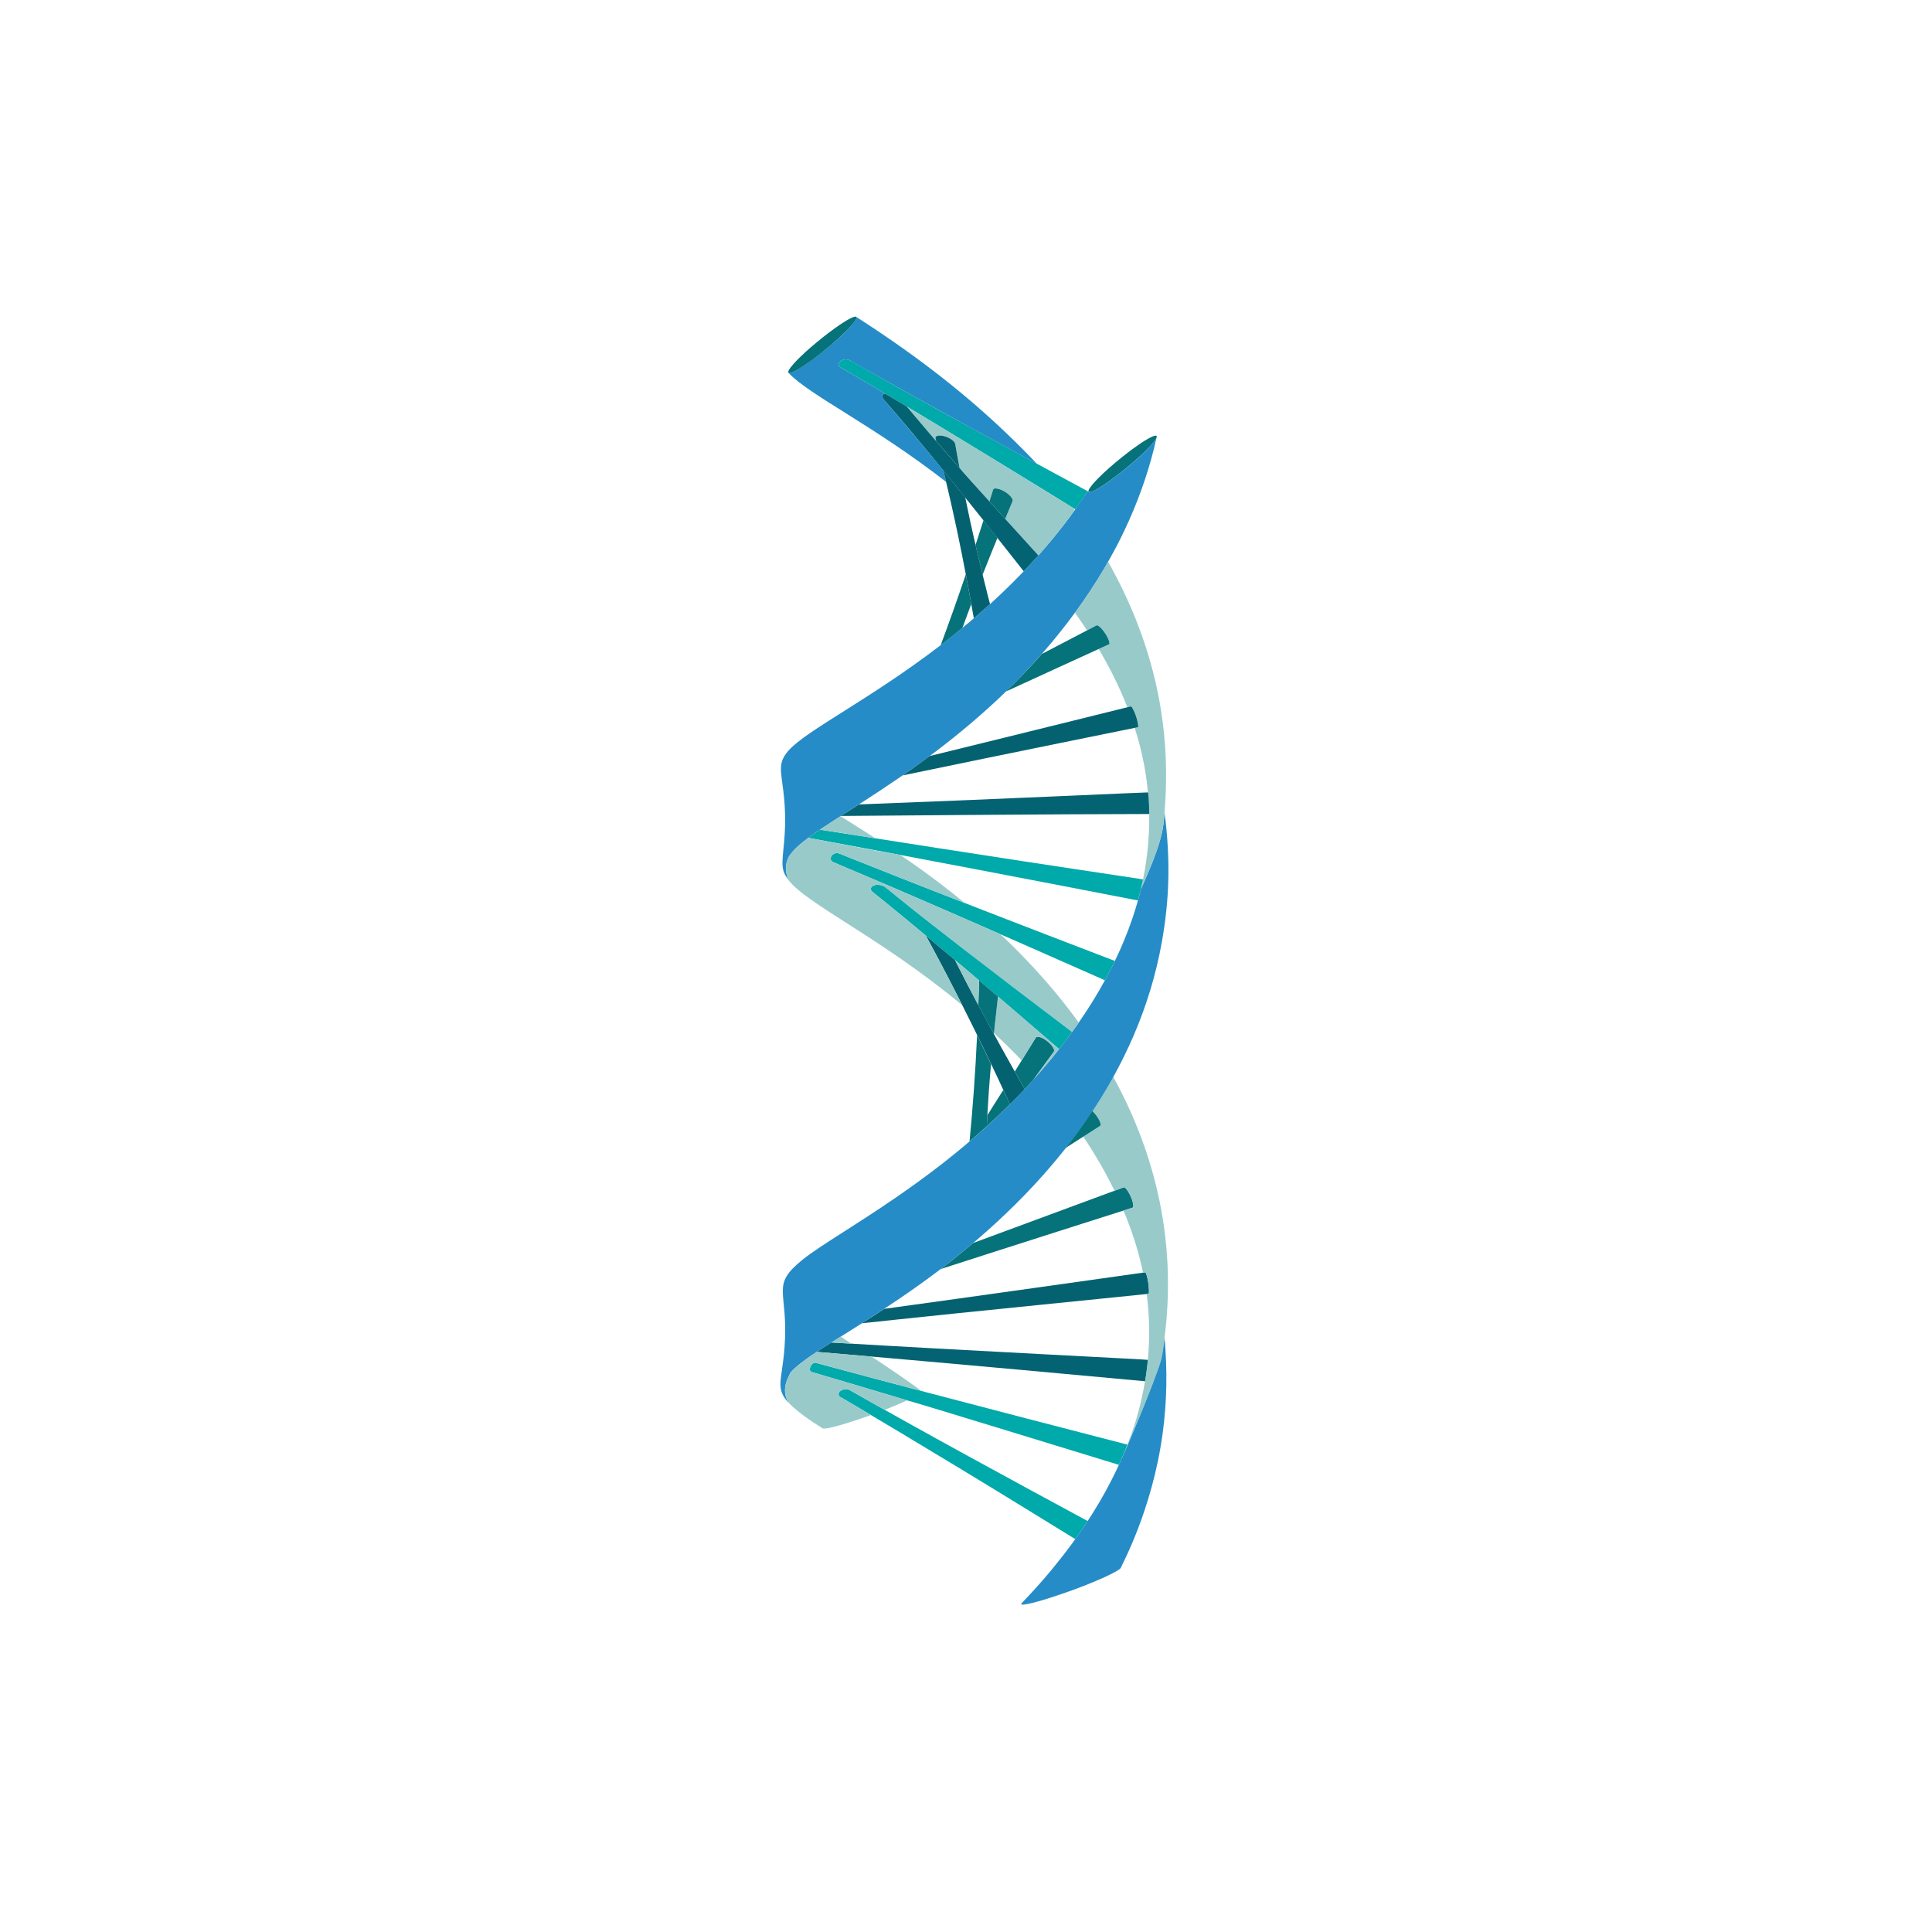 <?xml version="1.0" encoding="utf-8"?>
<!-- Generator: Adobe Illustrator 15.0.0, SVG Export Plug-In . SVG Version: 6.00 Build 0)  -->
<!DOCTYPE svg PUBLIC "-//W3C//DTD SVG 1.1//EN" "http://www.w3.org/Graphics/SVG/1.1/DTD/svg11.dtd">
<svg version="1.1" id="Layer_1" xmlns="http://www.w3.org/2000/svg" xmlns:xlink="http://www.w3.org/1999/xlink" x="0px" y="0px"
	 width="150px" height="150px" viewBox="0 0 150 150" enable-background="new 0 0 150 150" xml:space="preserve">
<g>
	<path fill="#00A9AA" d="M66.029,107.958c5.301,3.031,13.157,7.295,18.418,10.136c-0.399,0.612-0.856,1.265-0.961,1.404
		c-0.021-0.01-3.115-1.921-3.885-2.389c-6.836-4.209-14.288-8.631-14.338-8.631c-0.319-0.19-0.113-0.533,0.263-0.606
		C65.836,107.812,66.016,107.958,66.029,107.958"/>
	<path fill="#00A9AA" d="M71.975,108.111c5.43,1.428,9.936,2.596,15.562,4.05c-0.243,0.63-0.6,1.438-0.666,1.57
		c-0.013,0-16.413-5.042-16.446-5.008c-3.652-1.099-7.392-2.199-7.405-2.199c-0.324-0.097-0.041-0.779,0.311-0.719
		C63.363,105.811,67.853,107.033,71.975,108.111"/>
	<path fill="#036372" d="M63.409,104.96c0.106-0.071,0.584-0.384,1.133-0.729c10.17,0.611,24.589,1.321,24.589,1.348
		c-0.071,0.765-0.198,1.57-0.219,1.662C85.495,106.934,74.543,105.899,63.409,104.96"/>
	<path fill="#046270" d="M89.175,100.452c0,0.013-15.721,1.581-19.293,1.972c-0.014,0.002-2.955,0.313-2.97,0.315
		c0.012-0.009,0.025-0.017,0.038-0.024c0.547-0.338,1.112-0.709,1.703-1.097c5.825-0.792,19.768-2.768,20.268-2.836
		c0.073-0.01,0.284,0.793,0.285,1.438C89.206,100.251,89.206,100.447,89.175,100.452"/>
	<path fill="#067279" d="M87.987,93.518c0.01,0.065,0.024,0.22-0.035,0.238c-0.612,0.191-5.159,1.642-5.894,1.878
		c-9.585,3.06-9.051,2.921-9.002,2.881c0.016-0.011,0.517-0.395,0.789-0.61c0.568-0.446,1.188-0.95,1.72-1.402
		c0.013-0.01,4.689-1.728,11.688-4.322C87.411,92.122,87.906,92.94,87.987,93.518"/>
	<path fill="#98CACA" d="M85.405,87.419c0.173-0.092-0.144-0.726-0.592-1.154c-0.015-0.013,0.675-0.973,1.594-2.631
		c0.006-0.012,0.013-0.023,0.02-0.035c3.444,6.265,4.786,12.893,4.067,19.576c-0.036,0.338-0.228,2.014-0.323,2.344
		c-0.512,1.771-2.852,7.217-2.864,7.217c0.079-0.19,0.153-0.383,0.23-0.574c0.108-0.272,0.479-1.303,0.613-1.746
		c1.007-3.312,1.317-6.635,0.878-9.948c0.049-0.004,0.098-0.01,0.146-0.015c0-0.014,0.032,0.025,0.031-0.231
		c-0.001-0.646-0.212-1.449-0.285-1.438c-0.227,0.031-0.15,0.02-0.176,0.024c-0.346-1.672-0.862-3.265-1.516-4.82
		c0.014-0.004,0.71-0.23,0.723-0.23c0.06-0.019,0.045-0.173,0.035-0.238c-0.081-0.577-0.576-1.396-0.732-1.339
		c-0.234,0.087-0.708,0.263-0.723,0.268c-0.702-1.445-1.522-2.852-2.424-4.198C84.126,88.231,85.39,87.429,85.405,87.419"/>
	<path fill="#268CC7" d="M73.845,97.904c-0.156,0.122-0.79,0.614-0.81,0.626c-4.194,3.185-8.281,5.496-10.052,6.717
		c-0.473,0.326-1.205,0.853-1.578,1.29c-0.018,0.021-0.034,0.039-0.044,0.055c-0.026,0.041-0.237,0.492-0.309,0.711
		c-0.307,0.942,0.147,1.562,0.238,1.675c-1.148-1.181-0.573-1.74-0.377-4.388c0.328-4.472-1.165-4.732,1.43-6.816
		c2.613-2.1,11.019-6.284,17.922-13.992c3.791-4.204,6.978-9.235,8.31-14.735c0.005-0.065,1.724-3.571,1.771-5.341
		c-0.004,0.116-0.01,0.272-0.019,0.39c0.04-0.362,0.089-1.092,0.089-1.029c0.473,3.724,0.378,6.762-0.208,10.058
		C88.414,83.224,81.937,91.544,73.845,97.904"/>
	<path fill="#98CACA" d="M89.227,63.199c-0.007-0.042,0.011-0.632-0.058-1.365c-0.015-0.158-0.032-0.289-0.037-0.312
		c-0.041,0-0.079-2.03-1.035-5.009c0.267-0.055,0.243-0.048,0.257-0.054c0.054-0.042-0.034-0.43-0.051-0.496
		c-0.071-0.296-0.184-0.603-0.296-0.83c-0.138-0.28-0.185-0.292-0.207-0.292c-0.088,0.022-0.177,0.044-0.266,0.066
		c-0.046,0-0.592-1.752-2.232-4.521c0.013-0.006,0.79-0.358,0.803-0.367c0.057-0.03,0.025-0.167,0.008-0.228
		c-0.081-0.283-0.319-0.702-0.606-1.007c-0.065-0.069-0.278-0.279-0.362-0.234c0,0-0.736,0.386-0.746,0.39
		c-0.324-0.492-0.618-0.918-0.935-1.358c0.983-1.342,1.796-2.606,2.571-3.964c3.296,5.85,4.879,12.09,4.422,18.843
		c-0.023,0.352-0.091,1.281-0.13,1.631c0.009-0.117,0.015-0.273,0.019-0.389c-0.047,1.77-1.766,5.276-1.771,5.341
		C89.026,67.149,89.245,65.263,89.227,63.199"/>
	<path fill="#268CC7" d="M85.813,115.826c0.609-1.101,1.052-2.082,1.066-2.112c0.479-1.001,2.775-6.412,3.291-8.195
		c0.065-0.224,0.227-1.426,0.248-1.658c0.214,2.479,0.197,4.875-0.151,7.441c-0.806,5.922-3.176,10.202-3.25,10.426
		c-0.077,0.157-0.795,0.503-0.918,0.562c-2.527,1.22-7.309,2.73-6.771,2.175c0.188-0.194,1.003-1.057,1.639-1.788
		c0.482-0.55,1.127-1.339,1.615-1.968c0.169-0.217,0.887-1.171,0.915-1.227C84.413,118.21,85.322,116.739,85.813,115.826"/>
	<path fill="#067279" d="M84.558,37.975l0.027-0.046c0.607-0.911,2.427-2.387,3.302-3.035c0.017,0,0.898-0.69,1.532-0.978
		c0.083-0.038,0.314-0.138,0.375-0.069c0.027,0.048,0.01,0.085,0.01,0.098c0,0.016-0.037,0.09-0.048,0.109
		c-0.616,1.104-4.867,4.464-5.232,4.126C84.489,38.149,84.499,38.082,84.558,37.975"/>
	<path fill="#268CC7" d="M74.725,48.746c0.044-0.036,0.884-0.728,0.884-0.741c2.9-2.468,5.6-5.291,7.831-8.396
		c0,0,0.054-0.076,0.062-0.088c0.695-1.006,0.933-1.381,0.946-1.381c0.024,0.013,0.05,0.027,0.075,0.041
		c0.299,0.278,3.438-2.067,4.809-3.58c0.109-0.12,0.414-0.471,0.461-0.624c-0.488,2.231-1.223,4.385-2.137,6.436
		c-0.026,0.075-0.578,1.263-0.95,1.97c-2.473,4.704-5.865,8.845-9.824,12.455c-3.94,3.575-7.474,5.878-11.591,8.513
		c-0.013,0-0.024,0.001-0.038,0.001c0.013,0,0.025-0.001,0.038-0.001c-0.231,0.165-2.37,1.46-3.376,2.382
		c-0.363,0.334-0.431,0.466-0.444,0.479c-0.778,0.818-0.296,2.061-0.296,2.061c-0.165-0.221-0.293-0.457-0.36-0.706
		c-0.215-0.797,0.177-1.997,0.14-4.19c-0.057-3.204-0.84-3.845,0.255-5.092c1.394-1.587,6.267-3.936,11.824-8.194
		C73.033,50.063,73.366,49.845,74.725,48.746"/>
	<path fill="#FAE342" d="M89.756,34.054c0.007-0.012,0.013-0.025,0.019-0.035C89.769,34.03,89.762,34.043,89.756,34.054"/>
	<path fill="#FAE342" d="M89.322,35.845c0.027-0.095,0.055-0.19,0.079-0.285C89.377,35.655,89.35,35.75,89.322,35.845"/>
	<path fill="#036372" d="M89.132,61.522c0-0.053,0.094,0.672,0.094,1.585c0,0.051,0.001,0.092,0.001,0.092
		c-6.253,0-23.923,0.152-23.936,0.152c0.441-0.282,0.91-0.581,1.402-0.896C77.029,62.069,89.121,61.501,89.132,61.522"/>
	<path fill="#FAE342" d="M89.038,36.788c0.086-0.272,0.17-0.545,0.249-0.82C89.209,36.241,89.126,36.515,89.038,36.788"/>
	<path fill="#FAE342" d="M88.834,37.412c0.07-0.207,0.138-0.416,0.204-0.624C88.974,36.995,88.905,37.204,88.834,37.412"/>
	<path fill="#FAE342" d="M88.727,37.722c0.036-0.103,0.07-0.207,0.107-0.31C88.799,37.515,88.764,37.619,88.727,37.722"/>
	<path fill="#00A9AA" d="M83.685,67.51c0.522,0.08,4.5,0.679,5.061,0.764c-0.117,0.568-0.241,1.077-0.398,1.638
		c-7.021-1.363-18.444-3.56-25.591-4.861c0.272-0.2,0.575-0.413,0.906-0.635C65.004,64.632,80.337,67.022,83.685,67.51"/>
	<path fill="#FAE342" d="M88.389,38.645c0.117-0.306,0.229-0.614,0.338-0.923C88.62,38.029,88.509,38.336,88.389,38.645"/>
	<path fill="#FAE342" d="M87.656,40.413c0.26-0.582,0.504-1.172,0.732-1.769C88.164,39.233,87.921,39.823,87.656,40.413"/>
	<path fill="#046270" d="M70.086,60.202c-0.014,0,0.746-0.501,2.095-1.505c0,0,10.022-2.457,15.618-3.855
		c0.034,0,0.09,0.054,0.207,0.292c0.112,0.227,0.225,0.533,0.296,0.83c0.016,0.066,0.104,0.454,0.051,0.496
		C88.328,56.472,78.506,58.446,70.086,60.202"/>
	<path fill="#FAE342" d="M87.532,40.69c0.035-0.078,0.069-0.156,0.105-0.234C87.604,40.534,87.568,40.612,87.532,40.69"/>
	<path fill="#00A9AA" d="M86.558,74.607c0.322-0.666,0.62-1.342,0.892-2.029c-0.938,2.383-2.207,4.662-3.695,6.81
		c-0.014-0.014,0.956-1.318,2.03-3.28c-0.01-0.003-0.003-0.005-0.64-0.282c-17.951-7.948-20.341-8.785-20.542-8.944
		c-0.078-0.062-0.119-0.153-0.109-0.256c0.025-0.276,0.375-0.477,0.674-0.355C65.182,66.27,70.598,68.495,86.558,74.607"/>
	<path fill="#067279" d="M78.111,53.683c1.622-1.569,3.062-3.161,4.333-4.763c-0.479,0.607-0.992,1.222-1.542,1.847
		c1.167-0.608,4.241-2.214,4.241-2.214c0.084-0.045,0.297,0.165,0.362,0.234c0.423,0.448,0.737,1.161,0.599,1.234
		C86.092,50.026,78.319,53.579,78.111,53.683"/>
	<path fill="#067279" d="M82.748,89.116c1.443-1.834,2.047-2.868,2.065-2.852c0.448,0.429,0.765,1.062,0.592,1.154
		C83.651,88.537,82.756,89.114,82.748,89.116"/>
	<path fill="#FAE342" d="M84.87,37.554c0.014-0.014,0.026-0.029,0.039-0.044C84.896,37.523,84.885,37.538,84.87,37.554"/>
	<path fill="#FAE342" d="M84.627,37.865c-0.019,0.022-0.015,0.023-0.007,0.008L84.627,37.865z"/>
	<path fill="#FAE342" d="M84.601,37.903c-0.005,0.007-0.006,0.01-0.026,0.04C84.583,37.93,84.591,37.917,84.601,37.903"/>
	<path fill="#00A9AA" d="M68.705,30.551c-0.138-0.082-3.422-2.027-3.441-2.027c-0.319-0.19-0.113-0.534,0.263-0.607
		c0.188-0.037,0.375,0.004,0.502,0.086c0.103,0,1.152,0.772,14.47,7.998c0.464,0.252,2.464,1.333,3.95,2.139
		c-0.321,0.492-0.95,1.402-0.965,1.402C82.781,39.101,74.003,33.691,68.705,30.551"/>
	<path fill="#98CACA" d="M72.575,71.95c-4.018-3.154-3.784-3.074-4.042-3.18l0.074-0.172c5.024,2.153,9.044,3.934,9.058,3.934
		c0.049,0.049,2.817,2.542,5.427,5.97c0.065,0.086,0.662,0.873,0.662,0.887c0.014,0-0.511,0.722-0.521,0.734
		C79.761,77.495,76.046,74.675,72.575,71.95"/>
	<path fill="#98CACA" d="M77.108,38.017c-0.095,0.306-0.192,0.613-0.288,0.918c-0.012-0.013-2.322-2.595-2.322-2.608
		c-0.066-0.352-0.337-1.833-0.337-1.858c-0.017-0.101-0.11-0.201-0.188-0.269c-0.194-0.171-0.487-0.303-0.754-0.356
		c-0.162-0.033-0.443-0.059-0.555,0.062c-0.033,0.035-0.044,0.083-0.032,0.134l0.053,0.212c-0.792-0.917-1.372-1.6-2.279-2.687
		c7.855,4.708,12.863,7.871,12.906,7.871c0.012,0.018,0.088,0.118,0.126,0.172c-0.893,1.244-1.839,2.414-2.819,3.514
		c-0.056-0.056-2.08-2.285-2.577-2.833c0.19-0.46,0.571-1.38,0.571-1.38c0.018-0.033,0.016-0.075,0-0.126
		c-0.022-0.076-0.082-0.168-0.174-0.268C78.014,38.052,77.179,37.761,77.108,38.017"/>
	<path fill="#00A9AA" d="M67.726,69.235c-0.199-0.179-0.13-0.385,0.104-0.484c0.203-0.086,0.48-0.072,0.703,0.02
		c0.421,0.174,0.358,0.5,14.7,11.353c-0.324,0.449-0.66,0.894-1.004,1.331C82.215,81.468,73.73,74.039,67.726,69.235"/>
	<path fill="#067279" d="M81.818,81.436c0.025,0.066,0.048,0.162,0.004,0.219l-1.558,2.127c-0.234,0.262-0.47,0.521-0.707,0.774
		c-0.013-0.014-0.763-1.347-0.77-1.359c0.008-0.014,1.64-2.648,1.64-2.648c0.036-0.058,0.128-0.074,0.251-0.047
		C81.089,80.591,81.672,81.065,81.818,81.436"/>
	<path fill="#98CACA" d="M81.822,81.654c0.044-0.057,0.021-0.152-0.004-0.219c-0.146-0.37-0.729-0.845-1.14-0.935
		c-0.123-0.027-0.215-0.011-0.251,0.047c0,0-1.096,1.771-1.104,1.783c-1.365-1.43-2.15-2.099-2.15-2.13
		c0.096-0.938,0.2-1.89,0.309-2.831c1.597,1.365,3.183,2.732,4.747,4.084c-0.64,0.811-1.297,1.586-1.965,2.327
		C80.286,83.748,81.822,81.654,81.822,81.654"/>
	<path fill="#036372" d="M79.48,44.351C71.058,33.616,68.521,30.969,68.55,30.94c-0.148-0.168-0.052-0.32,0.155-0.39
		c0.562,0.333,1.13,0.673,1.702,1.015c1.077,1.291,2.283,2.716,4.091,4.762c0,0.063,6.008,6.682,6.121,6.795
		c-1.101,1.236-2.242,2.384-3.395,3.448C78.021,45.831,78.772,45.091,79.48,44.351"/>
	<path fill="#268CC7" d="M80.498,36.001c0.013,0.014-8.663-4.68-14.47-7.998c-0.126-0.082-0.313-0.123-0.502-0.086
		c-0.376,0.073-0.582,0.417-0.263,0.607c0.019,0,3.154,1.856,3.441,2.027c-0.207,0.069-0.303,0.221-0.155,0.389
		c-0.013,0.013,1.518,1.703,4.697,5.59c0.006,0.023,0.207,0.861,0.211,0.885c-5.682-4.422-10.662-6.759-12.243-8.473
		c0.01,0.011,0.044,0.019,0.058,0.019c0.563,0.012,3.466-2.192,4.749-3.602c0.116-0.127,0.511-0.571,0.477-0.726
		c-0.002-0.012-0.012-0.026-0.019-0.03C71.616,27.905,76.143,31.414,80.498,36.001"/>
	<path fill="#046270" d="M79.558,84.556c-0.379,0.403-0.761,0.795-1.143,1.176c-0.041-0.041-1.319-2.965-3.607-7.494
		c-0.812-1.608-1.477-2.93-2.923-5.595c0.753,0.626,1.505,1.256,2.258,1.892C76.467,79.173,79.545,84.542,79.558,84.556"/>
	<path fill="#067279" d="M78.613,38.909c0,0-0.381,0.92-0.571,1.38c-0.407-0.45-0.814-0.902-1.222-1.354
		c0.096-0.305,0.193-0.612,0.288-0.918c0.047-0.17,0.409-0.071,0.58-0.004c0.273,0.108,0.562,0.297,0.751,0.502
		c0.092,0.099,0.151,0.192,0.174,0.268C78.629,38.834,78.631,38.876,78.613,38.909"/>
	<path fill="#067279" d="M78.414,85.731c-0.596,0.595-1.198,1.162-1.8,1.708c0.015-0.28,0.026-0.56,0.043-0.836
		c0-0.032-0.09,0.14,1.237-1.979C77.928,84.689,78.414,85.731,78.414,85.731"/>
	<path fill="#067279" d="M77.421,41.732c0.042,0.056,0.097-0.223-1.13,2.886c-0.116-0.465-0.335-1.404-0.548-2.292
		c-0.006-0.027-0.043,0.123,0.616-1.934C76.712,40.835,77.076,41.273,77.421,41.732"/>
	<path fill="#067279" d="M77.166,80.28c-0.04-0.059-0.945-1.741-1.21-2.238c0.022-0.642,0.043-1.281,0.062-1.92
		c0.489,0.415,0.978,0.831,1.465,1.248C77.243,79.45,77.204,79.932,77.166,80.28"/>
	<path fill="#067279" d="M75.275,88.612c0.262-2.704,0.455-5.364,0.586-8.245c0.046,0.081,0.982,2.036,1.079,2.237
		c0.024,0.025-0.122,1.048-0.282,3.982c0,0-0.029,0.571-0.044,0.852c-1.003,0.91-2.007,1.758-2.998,2.54
		C74.162,89.545,74.715,89.091,75.275,88.612"/>
	<path fill="#046270" d="M76.866,46.899c-0.053,0.053-0.839,0.749-1.258,1.105c-0.89-5.072-1.608-8.343-2.362-11.474
		c0.366,0.448,1.653,2.032,1.68,2.072c0.034,0.042-0.03-0.135,0.389,1.813C75.977,43.458,76.854,46.886,76.866,46.899"/>
	<path fill="#98CACA" d="M74.143,74.535c0.626,0.527,1.251,1.056,1.875,1.586c-0.019,0.64-0.039,1.279-0.062,1.921
		C75.347,76.896,74.744,75.735,74.143,74.535"/>
	<path fill="#067279" d="M75.411,46.895c-0.004,0.013-0.686,1.827-0.686,1.851c-0.567,0.465-1.132,0.911-1.689,1.338
		c0.691-1.85,1.319-3.623,1.949-5.492C74.989,44.63,75.163,45.508,75.411,46.895"/>
	<path fill="#98CACA" d="M61.47,66.213c0.019-0.02,0.201-0.357,1.285-1.162c2.189,0.398,4.599,0.905,7.129,1.323
		c0.109,0.085,2.296,1.49,5.023,3.739c-9.238-3.593-9.678-3.844-9.74-3.844c-0.299-0.121-0.649,0.08-0.675,0.355
		c-0.01,0.103,0.031,0.194,0.109,0.257c0.083,0.066-0.175-0.073,4.004,1.716l-0.074,0.172c-0.222-0.093-0.5-0.105-0.703-0.02
		c-0.235,0.099-0.304,0.306-0.104,0.484c0.498,0.398,2.318,1.876,4.159,3.408c1.086,2.001,2.164,4.078,2.827,5.405
		c-6.408-5.316-12.109-7.848-13.538-9.774C61.173,68.274,60.692,67.031,61.47,66.213"/>
	<path fill="#046270" d="M74.498,36.327c-0.613-0.694-1.219-1.387-1.812-2.075c0-0.013-0.009-0.029-0.053-0.212
		c-0.009-0.028-0.013-0.086,0.032-0.135c0.111-0.12,0.393-0.094,0.555-0.061c0.267,0.053,0.56,0.186,0.754,0.356
		c0.077,0.068,0.17,0.168,0.188,0.268C74.161,34.498,74.428,35.955,74.498,36.327"/>
	<path fill="#98CACA" d="M71.558,108.001c-2.931-0.772-5.739-1.521-8.203-2.191c-0.375-0.066-0.659,0.618-0.334,0.715
		c0.014,0,3.792,1.112,7.405,2.199c-0.772,0.355-1.416,0.604-1.738,0.735c-0.019,0-2.704-1.523-2.711-1.531
		c-0.123-0.061-0.285-0.087-0.449-0.056c-0.376,0.073-0.582,0.416-0.263,0.606c0.013,0,2.311,1.355,2.324,1.363
		c0.011,0.008,0.022,0.015,0.033,0.02c-0.762,0.277-1.659,0.581-2.427,0.797c-0.174,0.049-1.182,0.333-1.337,0.234
		c-0.896-0.568-1.838-1.188-2.565-1.915c-0.091-0.112-0.545-0.732-0.238-1.675c0.071-0.219,0.283-0.67,0.309-0.711
		c0.01-0.016,0.026-0.034,0.044-0.055c0.449-0.519,1.429-1.2,2.003-1.577c0,0,2.771,0.235,4.252,0.364
		C69.007,106.202,70.283,107.073,71.558,108.001"/>
	<path fill="#98CACA" d="M65.261,63.372c0.167,0.112,1.31,0.811,2.727,1.73c-0.013-0.002-0.026-0.004-0.039-0.006
		c-1.499-0.268-2.944-0.464-4.287-0.68C64.14,64.093,64.676,63.745,65.261,63.372"/>
	<path fill="#067279" d="M66.498,24.635c0.089,0.393-2.376,2.644-4.172,3.812c-0.178,0.116-0.863,0.555-1.074,0.513
		c-0.011-0.002-0.03-0.009-0.038-0.017c-0.042-0.059,0.005-0.157,0.033-0.208c0.293-0.535,1.448-1.544,1.469-1.566
		c0.788-0.705,2.473-2.062,3.391-2.491c0.062-0.029,0.149-0.065,0.219-0.081c0.028-0.007,0.098-0.021,0.122-0.008
		C66.487,24.609,66.495,24.625,66.498,24.635"/>
	<path fill="#FAE342" d="M66.44,24.586c-0.164-0.027-0.591,0.219-0.74,0.306C66.055,24.68,66.322,24.562,66.44,24.586"/>
	<path fill="#FAE342" d="M66.326,24.597c-0.012,0.003-0.025,0.005-0.037,0.009C66.301,24.602,66.314,24.598,66.326,24.597"/>
	<path fill="#98CACA" d="M66.112,104.322c-0.02,0-1.386-0.081-1.57-0.092c0.274-0.178,0.706-0.445,0.719-0.455
		C65.307,103.806,66.065,104.292,66.112,104.322"/>
	<path fill="#FAE342" d="M62.791,27.102c0.366-0.326,0.761-0.654,1.15-0.961C63.519,26.476,63.118,26.814,62.791,27.102"/>
	<path fill="#FAE342" d="M62.716,27.168c-0.01,0.01-0.022,0.019-0.032,0.028C62.696,27.187,62.706,27.177,62.716,27.168"/>
	<path fill="#FAE342" d="M61.292,28.66c-0.041,0.062-0.128,0.211-0.087,0.272C61.173,28.891,61.2,28.801,61.292,28.66"/>
	<path fill="#FAE342" d="M61.248,28.734c-0.009,0.017-0.017,0.033-0.023,0.049C61.231,28.767,61.239,28.75,61.248,28.734"/>
</g>
</svg>
